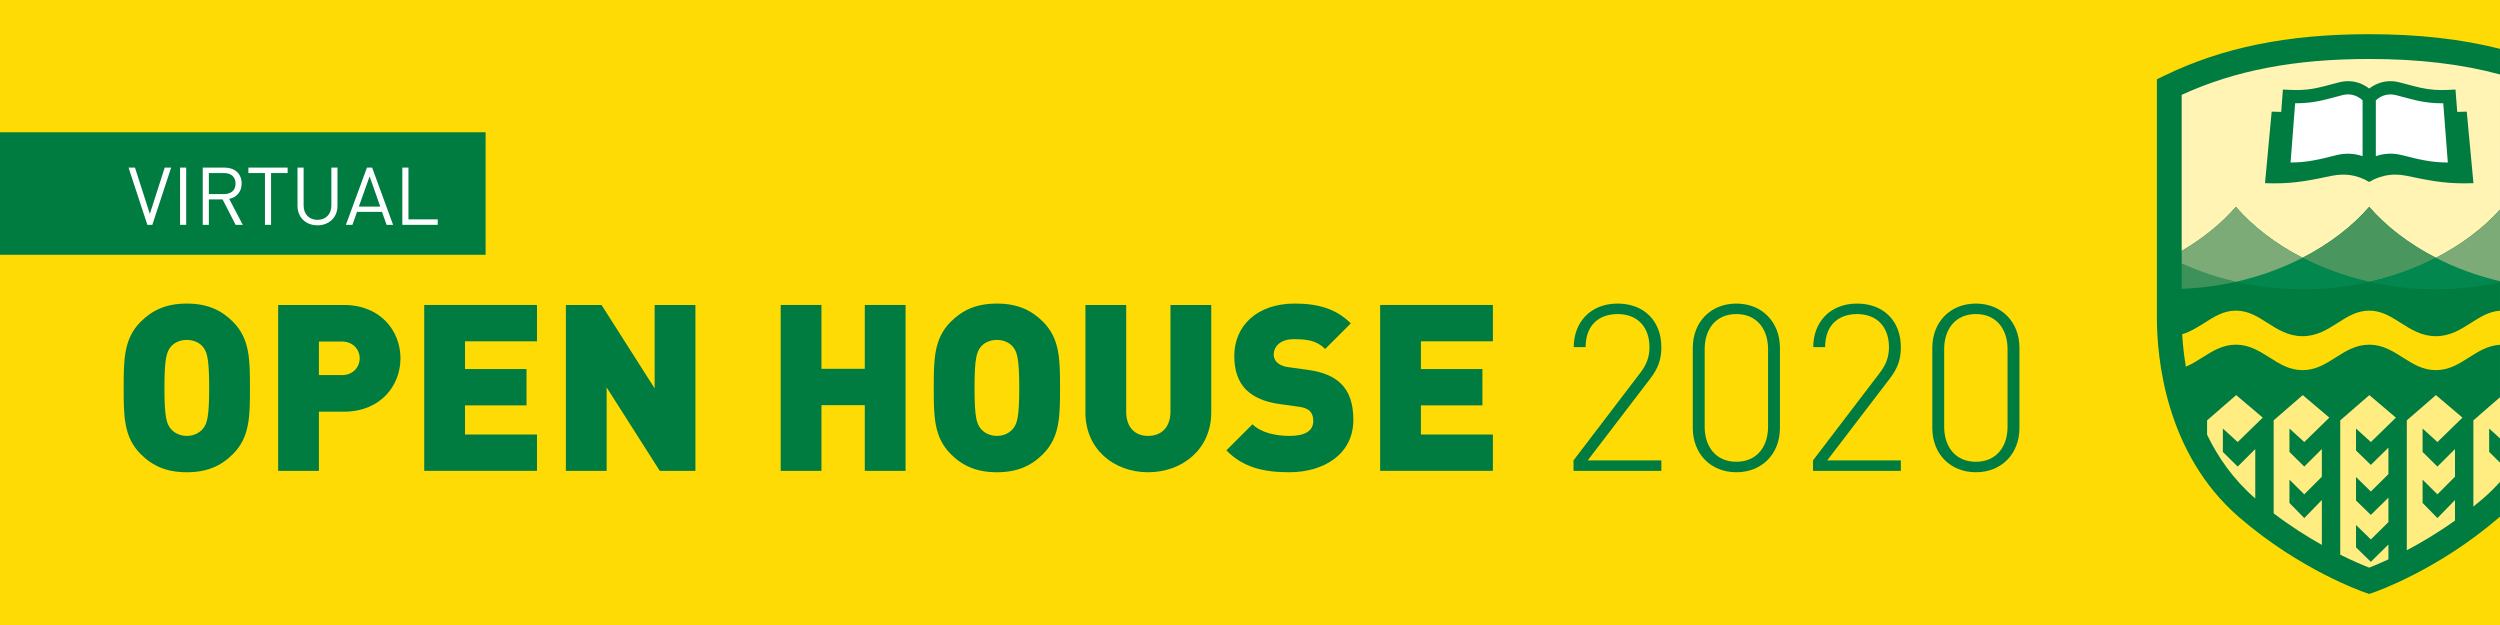 <?xml version="1.0" encoding="utf-8"?>
<!-- Generator: Adobe Illustrator 24.3.0, SVG Export Plug-In . SVG Version: 6.00 Build 0)  -->
<svg version="1.1" id="Layer_1" xmlns="http://www.w3.org/2000/svg" xmlns:xlink="http://www.w3.org/1999/xlink" x="0px" y="0px"
	 viewBox="0 0 3200 800" style="enable-background:new 0 0 3200 800;" xml:space="preserve">
<style type="text/css">
	.st0{fill:#FFDB05;}
	.st1{fill:#007C41;}
	.st2{fill:#FFF4B4;}
	.st3{fill:#FFFFFF;}
	.st4{fill:#49965F;}
	.st5{fill:#02884E;}
	.st6{fill:#3D915A;}
	.st7{fill:#7DAB77;}
	.st8{fill:#FFED82;}
	.st9{enable-background:new    ;}
</style>
<rect class="st0" width="3200" height="800"/>
<g>
	<g>
		<g>
			<path class="st1" d="M3200,62.5c-50.05-12.63-104.95-18.74-167.39-18.74c-104.55,0-188.07,16.95-262.87,53.37l-8.92,4.33v305.46
				c0,49.37,10.26,173.05,105.2,255.12c78.35,67.67,158.11,95.3,161.47,96.45l5.11,1.74l5.11-1.74
				c3.36-1.15,83.07-28.79,161.45-96.45c0.28-0.25,0.55-0.5,0.83-0.75L3200,62.5L3200,62.5z"/>
			<path class="st2" d="M3200,95.3c-49.58-13.37-104.37-19.81-167.39-19.81c-95.38,0-171.99,14.63-240.06,45.93v199.8
				c27.99-16.42,51.54-35.79,69.39-56.43c21.15,24.44,50.2,47.15,85.28,65.21c35.14-18.07,64.23-40.77,85.36-65.21
				c21.13,24.44,50.24,47.15,85.36,65.21c33.35-17.18,61.23-38.56,82.05-61.63L3200,95.3L3200,95.3z M3153.88,234.7
				c-27.18,0-46.32-4.03-73.41-9.67c-4.89-1.02-9.68-1.52-14.21-1.52c-10.54,0-19.85,2.49-27.38,6.04
				c-2.21,1.05-4.29,2.18-6.29,3.35c-1.94-1.16-4.09-2.3-6.24-3.35c-7.6-3.55-16.83-6.04-27.37-6.04c-4.52,0-9.33,0.5-14.26,1.52
				c-27.1,5.65-46.26,9.67-73.44,9.67c-3.83,0-7.86-0.08-12.07-0.23l8.53-91.58c4.37,0.19,8.38,0.29,12.18,0.35l2.21-28.62
				l8.23,0.41c3.23,0.15,6.16,0.22,8.94,0.22c9.53,0,17.78-0.86,26.91-2.8c5.77-1.21,11.51-2.76,18.16-4.54
				c3.07-0.82,6.31-1.69,9.8-2.59c11.98-2.93,22.88-1.35,32.85,4.33c1.9,1.07,3.78,2.31,5.56,3.69c1.79-1.37,3.68-2.62,5.65-3.72
				c9.9-5.65,21.36-7.17,32.69-4.32c3.68,0.95,7.01,1.84,10.16,2.68c6.54,1.75,12.2,3.26,17.87,4.46
				c12.15,2.58,22.61,3.26,35.83,2.58l8.25-0.42l2.21,28.63c3.82-0.05,7.77-0.14,12.2-0.35l8.57,91.58
				C3161.76,234.62,3157.73,234.7,3153.88,234.7z"/>
			<g>
				<path class="st3" d="M2990.94,198.51l-0.72,0.18c-22.33,5.6-37.1,9.29-58.29,9.3l5.85-75.8c11.31,0,21.07-0.86,31.94-3.16
					c6.21-1.32,12.15-2.9,19.04-4.74c3.02-0.82,6.21-1.67,9.56-2.54c7.37-1.81,14.07-0.92,20.34,2.66c2.3,1.29,4.08,2.71,5.44,3.95
					v71.54C3013.4,196.25,3001.86,195.74,2990.94,198.51z"/>
				<path class="st3" d="M3074.25,198.51c-11.23-2.81-22.38-2.36-33.18,1.38v-71.43c1.62-1.49,3.45-2.93,5.51-4.09
					c6.17-3.51,13.26-4.37,20.16-2.63c3.56,0.91,6.85,1.79,9.95,2.62c6.77,1.81,12.62,3.39,18.74,4.68
					c10.36,2.18,19.69,3.17,30.46,3.17c0.49,0,0.97-0.01,1.48-0.01l5.85,75.8C3111.65,207.98,3096.78,204.21,3074.25,198.51z"/>
			</g>
			<g>
				<path class="st4" d="M3032.64,360.78c31.17-7.04,59.86-17.67,85.31-30.78c-35.12-18.07-64.23-40.77-85.36-65.21
					c-21.13,24.44-50.25,47.15-85.41,65.19C2972.68,343.12,3001.4,353.75,3032.64,360.78z"/>
				<path class="st5" d="M2862.12,360.67c26.77,6.07,55.37,9.52,85.46,9.52c29.91,0,58.35-3.44,85-9.43
					c-31.2-7.03-59.83-17.68-85.32-30.78C2921.85,343.05,2893.23,353.63,2862.12,360.67z"/>
				<path class="st5" d="M3200,359.92c-29.92-7.02-57.5-17.3-82.09-29.95c-25.48,13.1-54.12,23.76-85.32,30.79
					c26.64,5.99,55.08,9.43,84.98,9.43c28.96,0,56.53-3.22,82.43-8.88L3200,359.92L3200,359.92z"/>
				<path class="st6" d="M2792.55,369.73c24.26-0.98,47.55-4.09,69.57-9.06c-24.95-5.66-48.19-13.71-69.57-23.39V369.73z"/>
				<path class="st7" d="M2792.55,321.22v16.05c21.39,9.71,44.65,17.75,69.63,23.42c31.06-7.04,59.64-17.63,85.04-30.69
					c-35.08-18.07-64.14-40.77-85.28-65.21C2844.09,285.43,2820.55,304.8,2792.55,321.22z"/>
				<path class="st7" d="M3200,268.37c-20.82,23.07-48.7,44.45-82.05,61.63c24.58,12.63,52.17,22.93,82.05,29.96V268.37z"/>
			</g>
			<path class="st0" d="M3200,397.72c-14.15,0.95-25.36,8.08-37.16,15.6c-13.13,8.36-26.7,17.01-44.92,17.01
				c-18.23,0-31.82-8.65-44.96-17.01c-12.69-8.08-24.68-15.71-40.37-15.71s-27.68,7.63-40.37,15.71
				c-13.14,8.36-26.73,17.01-44.95,17.01c-18.23,0-31.81-8.65-44.93-17.01c-12.68-8.08-24.66-15.71-40.34-15.71
				c-15.7,0-27.68,7.62-40.36,15.7c-8.84,5.62-17.92,11.33-28.45,14.49c0.7,12.02,2.11,26.13,4.72,41.51
				c7.5-3.11,14.38-7.45,21.11-11.72c12.71-8.07,25.87-16.41,42.98-16.41c17.11,0,30.26,8.34,42.97,16.41
				c13.11,8.32,25.5,16.18,42.3,16.18c16.79,0,29.19-7.86,42.32-16.18c12.73-8.07,25.89-16.41,43.01-16.41s30.27,8.34,43,16.41
				c13.14,8.32,25.53,16.18,42.34,16.18c16.79,0,29.18-7.86,42.29-16.18c11.92-7.56,24.21-15.36,39.8-16.31v-43.56H3200z"/>
		</g>
		<g>
			<path class="st8" d="M3057.17,716v-18.99l-22.49,22.12l-18.97-18.46v-28.66l18.97,18.53l22.49-22.24v-31.31l-22.49,22.12
				l-18.97-18.45V610.6l18.97,18.54l22.49-22.24v-33.93l-22.49,22.12l-18.97-18.45v-28.11l18.97,17.3l32.08-31.25l-34-28.85
				l-37.24,32.32v171.94c17.08,8.51,30.29,13.95,37.1,16.58C3037.63,724.62,3046.21,721.1,3057.17,716z"/>
			<path class="st8" d="M2971.96,640.05l-22.5,23.1l-18.97-19.38v-29.83l18.97,18.82l22.5-22.58v-35.41l-22.5,22.45l-18.97-18.73
				v-29.97l18.97,17.3l32.08-31.25l-34.01-28.85l-37.24,32.32V657.1c21.72,16.52,42.93,29.85,61.67,40.37V640.05z"/>
			<path class="st8" d="M3119.89,565.82l32.08-31.25l-34.01-28.85l-37.24,32.32v166.27c18.11-9.56,39.42-22.12,61.67-38v-26.26
				l-22.5,23.1l-18.97-19.38v-29.83l18.97,18.82l22.5-22.58v-35.41l-22.5,22.45l-18.97-18.73v-29.97L3119.89,565.82z"/>
			<path class="st8" d="M3200,592.18l-13.87-13.69v-29.97l13.87,12.64v-52.69l-34.07,29.57v110.41c4.17-3.36,8.34-6.82,12.51-10.41
				c7.82-6.77,14.98-13.87,21.56-21.21V592.18z"/>
			<path class="st8" d="M2864.24,565.82l32.08-31.25l-34.01-28.85l-37.24,32.32v18.4c13.93,28.89,33.67,57.36,61.67,81.58v-63.24
				l-22.5,22.45l-18.97-18.73v-29.97L2864.24,565.82z"/>
		</g>
	</g>
</g>
<rect y="169.28" class="st1" width="621.58" height="156.83"/>
<g>
	<g class="st9">
		<path class="st1" d="M298.17,581.22c-15.21,15.21-33.1,23.26-59.05,23.26s-43.84-8.05-59.05-23.26
			c-21.77-21.77-21.77-48.91-21.77-84.69c0-35.79,0-62.92,21.77-84.69c15.21-15.21,33.1-23.26,59.05-23.26s43.84,8.05,59.05,23.26
			c21.77,21.77,21.77,48.91,21.77,84.69C319.94,532.32,319.94,559.45,298.17,581.22z M260,444.34c-3.88-5.07-11.33-9.25-20.88-9.25
			s-17,4.17-20.88,9.25c-4.77,6.26-7.75,13.42-7.75,52.19c0,38.77,2.98,45.63,7.75,51.89c3.88,5.07,11.33,9.54,20.88,9.54
			s17-4.47,20.88-9.54c4.77-6.26,7.75-13.12,7.75-51.89C267.76,457.76,264.77,450.6,260,444.34z"/>
		<path class="st1" d="M440.13,526.95h-31.91v75.75h-52.19V390.36h84.1c47.12,0,72.47,33.4,72.47,68.29S487.25,526.95,440.13,526.95
			z M437.74,437.18h-29.52v42.94h29.52c14.31,0,22.67-10.44,22.67-21.47S452.06,437.18,437.74,437.18z"/>
		<path class="st1" d="M543.01,602.7V390.36h144.34v46.52H595.2v35.49h78.73v46.52H595.2v37.28h92.15v46.52H543.01z"/>
		<path class="st1" d="M844.51,602.7l-67.99-106.76V602.7h-52.19V390.36h45.63l67.99,106.76V390.36h52.19V602.7H844.51z"/>
		<path class="st1" d="M1106.93,602.7v-84.1h-55.47v84.1h-52.19V390.36h52.19v81.71h55.47v-81.71h52.19V602.7H1106.93z"/>
		<path class="st1" d="M1335.07,581.22c-15.21,15.21-33.1,23.26-59.05,23.26s-43.84-8.05-59.05-23.26
			c-21.77-21.77-21.77-48.91-21.77-84.69c0-35.79,0-62.92,21.77-84.69c15.21-15.21,33.1-23.26,59.05-23.26s43.84,8.05,59.05,23.26
			c21.77,21.77,21.77,48.91,21.77,84.69C1356.84,532.32,1356.84,559.45,1335.07,581.22z M1296.9,444.34
			c-3.88-5.07-11.33-9.25-20.88-9.25s-17,4.17-20.88,9.25c-4.77,6.26-7.75,13.42-7.75,52.19c0,38.77,2.98,45.63,7.75,51.89
			c3.88,5.07,11.33,9.54,20.88,9.54s17-4.47,20.88-9.54c4.77-6.26,7.75-13.12,7.75-51.89
			C1304.65,457.76,1301.67,450.6,1296.9,444.34z"/>
		<path class="st1" d="M1469.57,604.48c-44.14,0-80.22-29.82-80.22-76.34V390.36h52.19v136.58c0,19.68,10.74,31.01,28.03,31.01
			c17.3,0,28.63-11.33,28.63-31.01V390.36h52.19v137.78C1550.38,574.66,1513.7,604.48,1469.57,604.48z"/>
		<path class="st1" d="M1650.28,604.48c-32.51,0-59.05-5.96-80.52-28.03l33.4-33.4c11.03,11.03,30.42,14.91,47.42,14.91
			c20.58,0,30.42-6.86,30.42-19.09c0-5.07-1.19-9.25-4.18-12.53c-2.68-2.68-7.16-4.77-14.02-5.67l-25.65-3.58
			c-18.79-2.68-33.1-8.95-42.65-18.79c-9.84-10.14-14.61-24.45-14.61-42.65c0-38.77,29.23-67.1,77.54-67.1
			c30.42,0,53.38,7.16,71.57,25.35l-32.8,32.8c-11.03-11.03-23.26-12.53-40.26-12.53c-18.19,0-25.65,10.44-25.65,19.68
			c0,2.68,0.89,6.56,4.17,9.84c2.68,2.68,7.16,5.37,14.61,6.26l25.65,3.58c19.09,2.68,32.8,8.65,41.75,17.59
			c11.33,11.03,15.81,26.84,15.81,46.52C1732.29,580.93,1695.02,604.48,1650.28,604.48z"/>
		<path class="st1" d="M1766.58,602.7V390.36h144.34v46.52h-92.15v35.49h78.73v46.52h-78.73v37.28h92.15v46.52H1766.58z"/>
	</g>
	<g class="st9">
		<path class="st1" d="M2014.1,602.7v-13.42l85.29-111.83c8.35-10.74,11.93-20.88,11.93-33.1c0-25.35-14.91-42.35-40.86-42.35
			c-22.07,0-40.86,12.52-40.86,42.35h-15.21c0-31.61,21.17-55.77,56.07-55.77c34,0,56.06,22.37,56.06,55.77
			c0,15.81-3.88,26.84-14.61,40.86l-79.62,104.08h94.24v13.42H2014.1z"/>
		<path class="st1" d="M2222.55,604.48c-32.8,0-55.77-23.56-55.77-56.66V445.24c0-33.1,22.96-56.66,55.77-56.66
			s55.77,23.56,55.77,56.66v102.59C2278.32,580.93,2255.36,604.48,2222.55,604.48z M2263.11,446.73c0-25.05-14.02-44.73-40.56-44.73
			c-26.54,0-40.56,19.68-40.56,44.73v99.6c0,25.05,14.02,44.73,40.56,44.73c26.54,0,40.56-19.68,40.56-44.73V446.73z"/>
		<path class="st1" d="M2320.66,602.7v-13.42l85.29-111.83c8.35-10.74,11.93-20.88,11.93-33.1c0-25.35-14.91-42.35-40.86-42.35
			c-22.07,0-40.86,12.52-40.86,42.35h-15.21c0-31.61,21.17-55.77,56.07-55.77c34,0,56.06,22.37,56.06,55.77
			c0,15.81-3.88,26.84-14.61,40.86l-79.62,104.08h94.24v13.42H2320.66z"/>
		<path class="st1" d="M2529.12,604.48c-32.8,0-55.77-23.56-55.77-56.66V445.24c0-33.1,22.96-56.66,55.77-56.66
			s55.77,23.56,55.77,56.66v102.59C2584.88,580.93,2561.92,604.48,2529.12,604.48z M2569.67,446.73c0-25.05-14.02-44.73-40.56-44.73
			c-26.54,0-40.56,19.68-40.56,44.73v99.6c0,25.05,14.02,44.73,40.56,44.73c26.54,0,40.56-19.68,40.56-44.73V446.73z"/>
	</g>
</g>
<g class="st9">
	<path class="st3" d="M194.99,287.79h-6.38l-24.08-73.27h8.23l19.04,59.27l19.04-59.27h8.23L194.99,287.79z"/>
	<path class="st3" d="M230.49,287.79v-73.27h7.82v73.27H230.49z"/>
	<path class="st3" d="M301.6,287.79l-16.67-32.52h-17.6v32.52h-7.82v-73.27h28.09c12.76,0,21.71,7.72,21.71,20.38
		c0,10.7-6.48,17.7-15.95,19.66l17.39,33.24H301.6z M286.88,221.52h-19.55v26.86h19.55c8.54,0,14.61-4.42,14.61-13.38
		C301.49,226.05,295.42,221.52,286.88,221.52z"/>
	<path class="st3" d="M346.97,221.52v66.27h-7.82v-66.27h-21.2v-7h50.22v7H346.97z"/>
	<path class="st3" d="M406.34,288.41c-14.82,0-25.52-10.19-25.52-24.8v-49.09h7.82v48.47c0,11.11,7,18.42,17.7,18.42
		s17.8-7.31,17.8-18.42v-48.47h7.82v49.09C431.97,278.22,421.16,288.41,406.34,288.41z"/>
	<path class="st3" d="M494.84,287.79l-5.87-16.57h-32l-5.87,16.57h-8.34l26.96-73.27h6.59l26.86,73.27H494.84z M473.12,225.74
		l-13.79,38.69h27.37L473.12,225.74z"/>
	<path class="st3" d="M515,287.79v-73.27h7.82v66.27h37.46v7H515z"/>
</g>
</svg>
